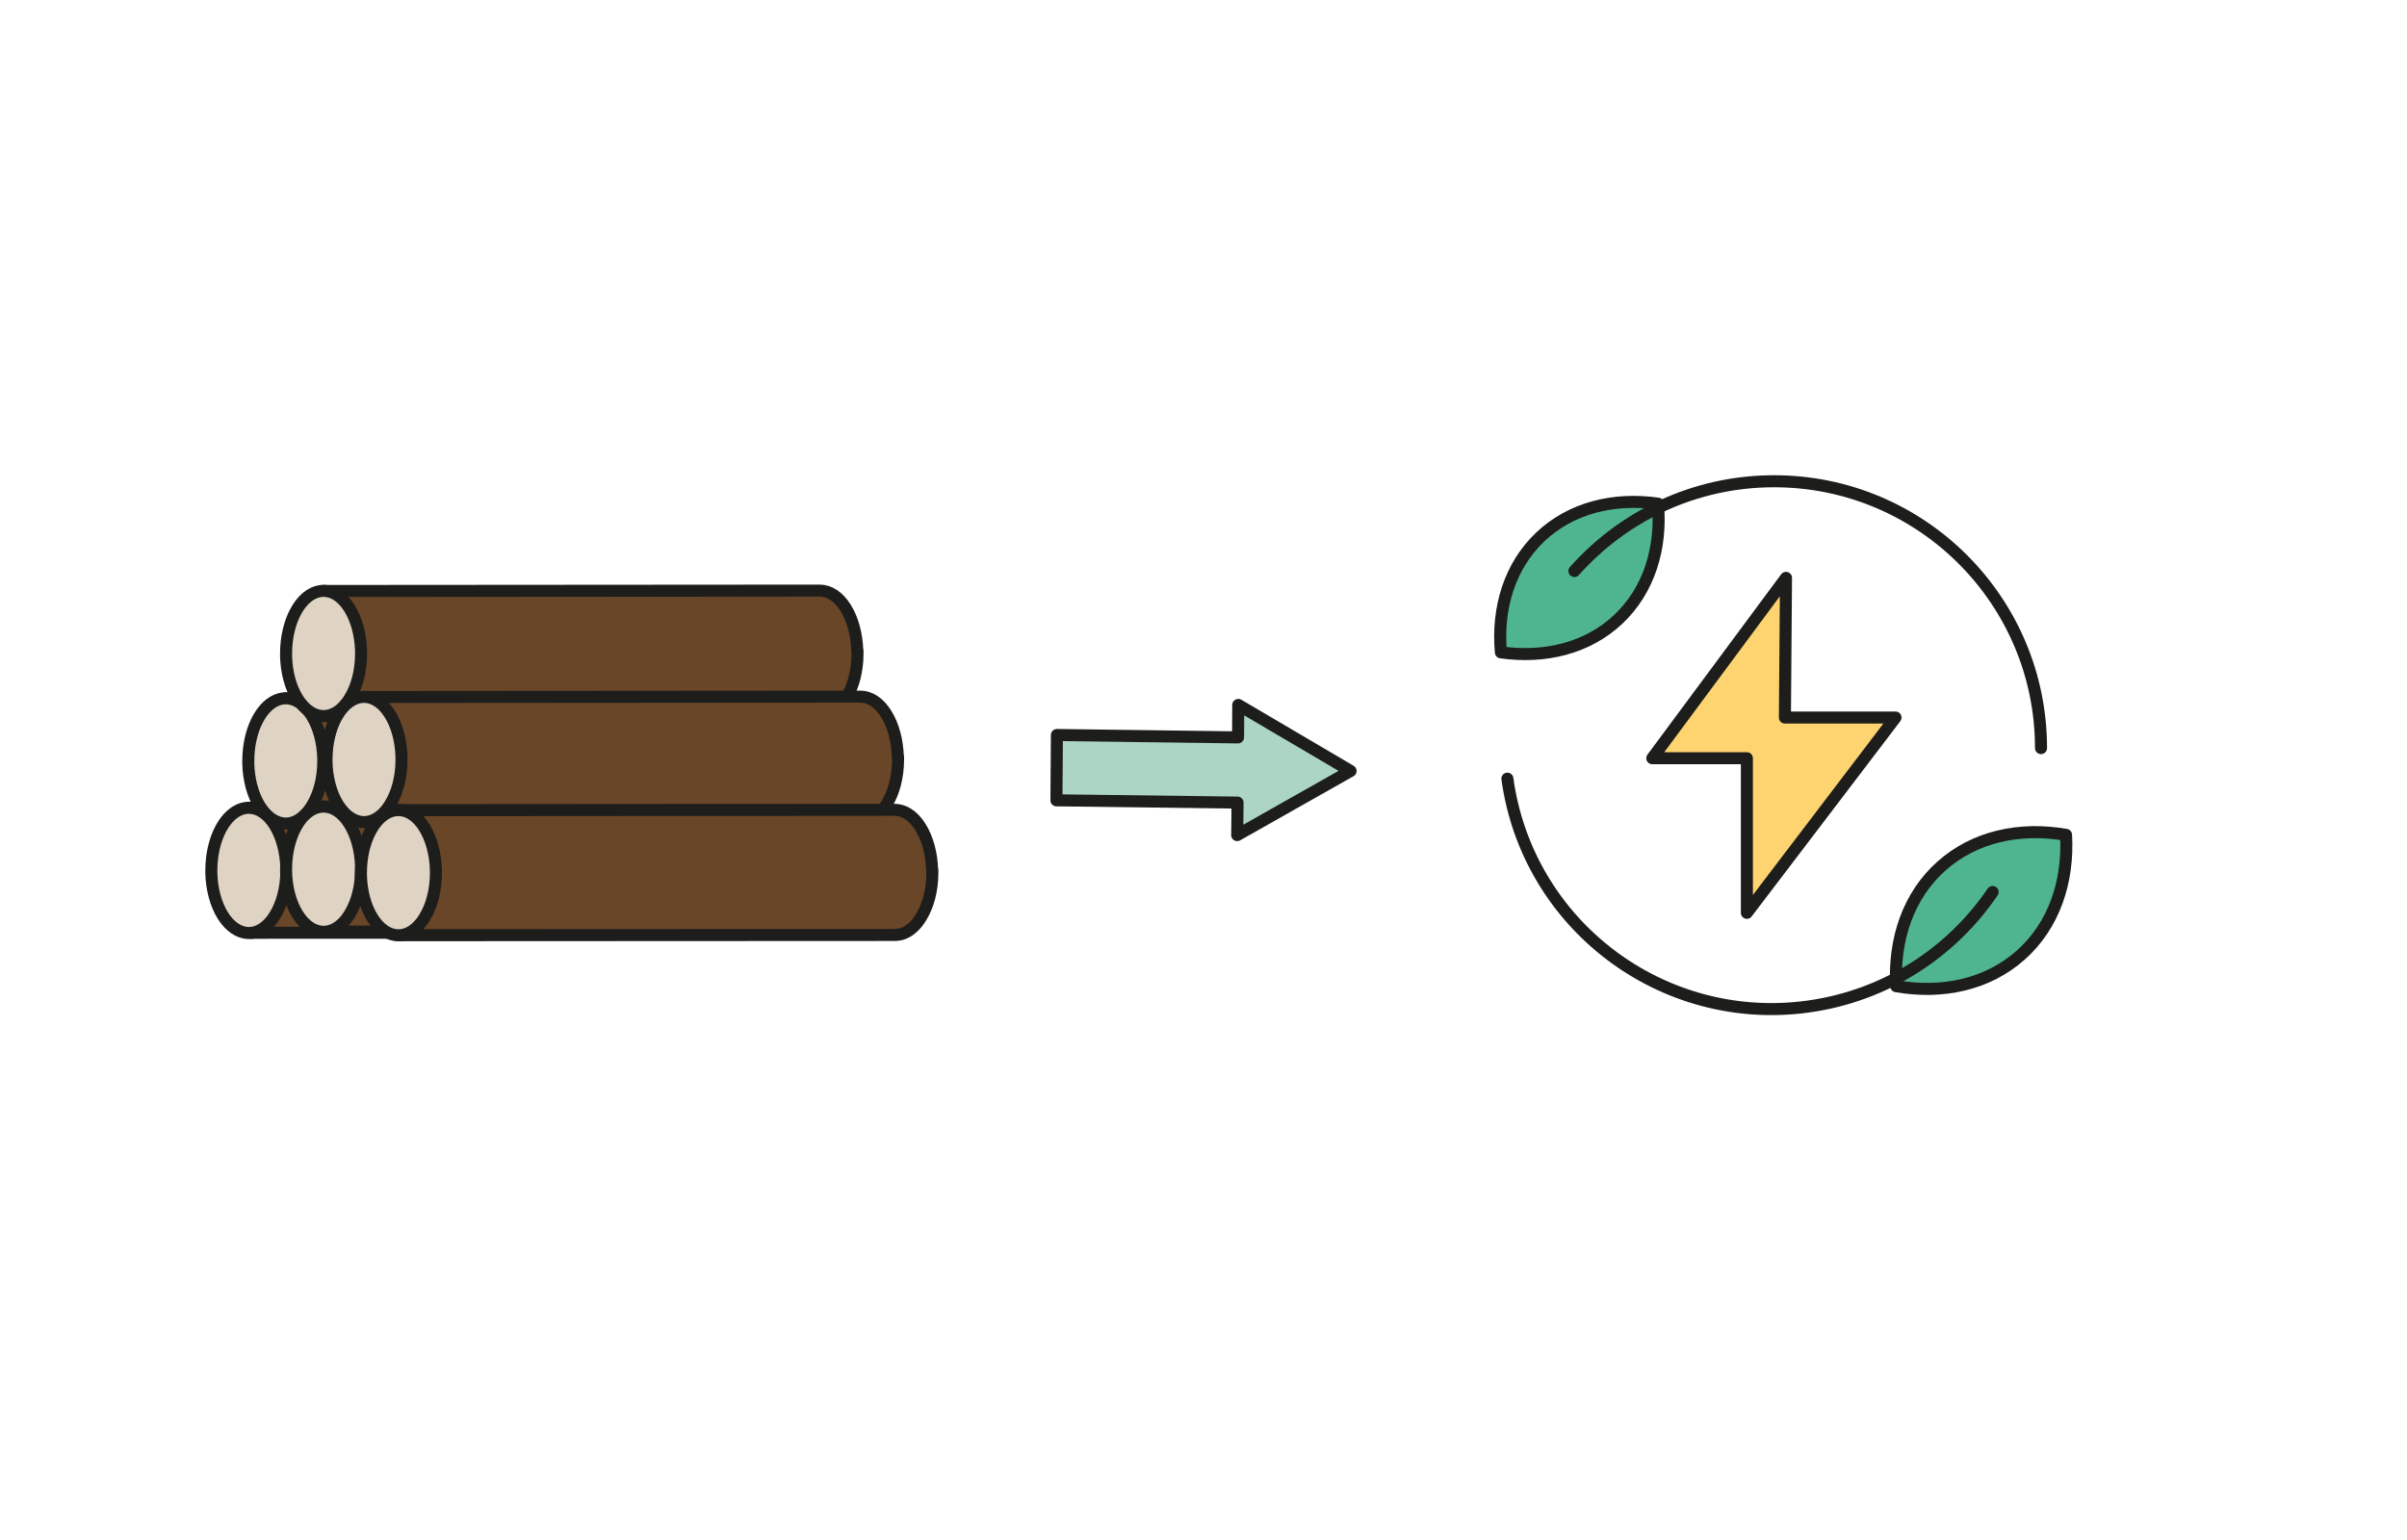 <?xml version="1.0" encoding="UTF-8"?><svg id="Layer_1" xmlns="http://www.w3.org/2000/svg" viewBox="0 0 200 128"><defs><style>.cls-1{fill:#fed471;}.cls-1,.cls-2,.cls-3,.cls-4,.cls-5,.cls-6{stroke:#1d1d1b;}.cls-1,.cls-3,.cls-4,.cls-5,.cls-6{stroke-linejoin:round;}.cls-2{fill:#dfd3c3;stroke-miterlimit:10;}.cls-3{fill:#694628;}.cls-4{fill:#4fb591;}.cls-4,.cls-5,.cls-6{stroke-linecap:round;}.cls-5{fill:none;}.cls-7{fill:#fff;stroke-width:0px;}.cls-6{fill:#acd5c6;}</style></defs><rect class="cls-7" width="200" height="128"/><path class="cls-3" d="M65.05,72.09s0,.04,0,.06c0,.02,0,.03,0,.05,0,.03,0,.07,0,.1h0s0,.07,0,.1h0c-.01,1.37-.34,2.66-.93,3.62-.33.55-.73.96-1.16,1.21-.3.18-.63.27-.96.28h0s-.05,0-.05,0c0,0-.01,0-.02,0,0,0-.01,0-.02,0l-41.06.02-.19-10.39,41.25-.03c.81,0,1.58.51,2.16,1.45.58.93.92,2.19.96,3.53Z"/><path class="cls-2" d="M21.7,77.26c-.32.19-.67.29-1.02.29-.81,0-1.58-.52-2.17-1.46-.58-.94-.92-2.2-.95-3.54v-.02s0-.05,0-.07c0-.02,0-.03,0-.05h0s0-.02,0-.03c0,0,0-.02,0-.03,0-.35.02-.69.06-1.02.01-.1.02-.19.04-.29.14-.89.41-1.7.81-2.37.34-.57.74-.98,1.18-1.24.32-.19.67-.29,1.02-.29.81,0,1.58.51,2.16,1.45.58.93.92,2.19.96,3.53,0,.02,0,.04,0,.06,0,.02,0,.03,0,.05,0,.03,0,.07,0,.1h0s0,.07,0,.1h0c-.01,1.37-.34,2.66-.93,3.62-.33.55-.73.96-1.16,1.21Z"/><path class="cls-3" d="M68.11,63s0,.04,0,.06c0,.02,0,.03,0,.05,0,.03,0,.07,0,.1h0s0,.07,0,.1h0c-.01,1.37-.34,2.66-.93,3.62-.33.55-.73.96-1.16,1.21-.3.18-.63.27-.96.28h0s-.05,0-.05,0c0,0-.01,0-.02,0,0,0-.01,0-.02,0l-41.06.02-.19-10.39,41.25-.03c.81,0,1.58.51,2.16,1.45.58.93.92,2.19.96,3.53Z"/><path class="cls-2" d="M24.77,68.16c-.32.19-.67.29-1.02.29-.81,0-1.58-.52-2.17-1.46-.58-.94-.92-2.2-.95-3.54v-.02s0-.05,0-.07c0-.02,0-.03,0-.05h0s0-.02,0-.03c0,0,0-.02,0-.03,0-.35.02-.69.06-1.02.01-.1.02-.19.04-.29.14-.89.41-1.7.81-2.37.34-.57.74-.98,1.18-1.24.32-.19.67-.29,1.02-.29.81,0,1.58.51,2.16,1.45.58.93.92,2.19.96,3.53,0,.02,0,.04,0,.06,0,.02,0,.03,0,.05,0,.03,0,.07,0,.1h0s0,.07,0,.1h0c-.01,1.37-.34,2.66-.93,3.62-.33.55-.73.96-1.16,1.21Z"/><path class="cls-3" d="M71.25,54.07s0,.04,0,.06c0,.02,0,.03,0,.05,0,.03,0,.07,0,.1h0s0,.07,0,.1h0c-.01,1.37-.34,2.66-.93,3.62-.33.55-.73.96-1.16,1.21-.3.18-.63.27-.96.28h0s-.05,0-.05,0c0,0-.01,0-.02,0,0,0-.01,0-.02,0l-41.06.02-.19-10.39,41.25-.03c.81,0,1.58.51,2.16,1.45.58.93.92,2.19.96,3.53Z"/><path class="cls-2" d="M27.91,59.23c-.32.19-.67.29-1.02.29-.81,0-1.58-.52-2.17-1.46-.58-.94-.92-2.2-.95-3.54v-.02s0-.05,0-.07c0-.02,0-.03,0-.05h0s0-.02,0-.03c0,0,0-.02,0-.03,0-.35.02-.69.06-1.02.01-.1.02-.19.04-.29.14-.89.41-1.7.81-2.37.34-.57.74-.98,1.18-1.24.32-.19.67-.29,1.02-.29.81,0,1.58.51,2.16,1.45.58.93.92,2.19.96,3.53,0,.02,0,.04,0,.06,0,.02,0,.03,0,.05,0,.03,0,.07,0,.1h0s0,.07,0,.1h0c-.01,1.37-.34,2.66-.93,3.62-.33.55-.73.96-1.16,1.21Z"/><path class="cls-3" d="M71.25,71.99s0,.04,0,.06c0,.02,0,.03,0,.05,0,.03,0,.07,0,.1h0s0,.07,0,.1h0c-.01,1.37-.34,2.66-.93,3.62-.33.55-.73.96-1.16,1.21-.3.18-.63.27-.96.28h0s-.05,0-.05,0c0,0-.01,0-.02,0,0,0-.01,0-.02,0l-41.06.02-.19-10.39,41.25-.03c.81,0,1.58.51,2.16,1.45.58.93.92,2.19.96,3.53Z"/><path class="cls-2" d="M27.91,77.16c-.32.19-.67.29-1.02.29-.81,0-1.58-.52-2.17-1.46-.58-.94-.92-2.2-.95-3.54v-.02s0-.05,0-.07c0-.02,0-.03,0-.05h0s0-.02,0-.03c0,0,0-.02,0-.03,0-.35.02-.69.06-1.02.01-.1.02-.19.04-.29.14-.89.41-1.7.81-2.37.34-.57.74-.98,1.18-1.24.32-.19.67-.29,1.02-.29.81,0,1.58.51,2.16,1.45.58.93.92,2.19.96,3.53,0,.02,0,.04,0,.06,0,.02,0,.03,0,.05,0,.03,0,.07,0,.1h0s0,.07,0,.1h0c-.01,1.37-.34,2.66-.93,3.62-.33.55-.73.96-1.16,1.21Z"/><path class="cls-3" d="M74.62,62.88s0,.04,0,.06c0,.02,0,.03,0,.05,0,.03,0,.07,0,.1h0s0,.07,0,.1h0c-.01,1.37-.34,2.66-.93,3.62-.33.55-.73.96-1.16,1.21-.3.18-.63.27-.96.28h0s-.05,0-.05,0c0,0-.01,0-.02,0,0,0-.01,0-.02,0l-41.06.02-.19-10.39,41.25-.03c.81,0,1.58.51,2.16,1.45.58.93.92,2.19.96,3.53Z"/><path class="cls-2" d="M31.27,68.04c-.32.19-.67.29-1.02.29-.81,0-1.58-.52-2.17-1.46-.58-.94-.92-2.2-.95-3.54v-.02s0-.05,0-.07c0-.02,0-.03,0-.05h0s0-.02,0-.03c0,0,0-.02,0-.03,0-.35.02-.69.06-1.02.01-.1.02-.19.04-.29.14-.89.41-1.7.81-2.37.34-.57.74-.98,1.18-1.24.32-.19.67-.29,1.02-.29.81,0,1.58.51,2.16,1.45.58.93.92,2.19.96,3.53,0,.02,0,.04,0,.06,0,.02,0,.03,0,.05,0,.03,0,.07,0,.1h0s0,.07,0,.1h0c-.01,1.37-.34,2.66-.93,3.62-.33.55-.73.96-1.16,1.21Z"/><path class="cls-3" d="M77.47,72.29s0,.04,0,.06c0,.02,0,.03,0,.05,0,.03,0,.07,0,.1h0s0,.07,0,.1h0c-.01,1.37-.34,2.66-.93,3.62-.33.55-.73.96-1.16,1.21-.3.18-.63.27-.96.28h0s-.05,0-.05,0c0,0-.01,0-.02,0,0,0-.01,0-.02,0l-41.06.02-.19-10.39,41.25-.03c.81,0,1.58.51,2.16,1.45.58.93.92,2.19.96,3.53Z"/><path class="cls-2" d="M34.13,77.45c-.32.19-.67.29-1.02.29-.81,0-1.58-.52-2.17-1.46-.58-.94-.92-2.2-.95-3.54v-.02s0-.05,0-.07c0-.02,0-.03,0-.05h0s0-.02,0-.03c0,0,0-.02,0-.03,0-.35.02-.69.06-1.02.01-.1.02-.19.04-.29.14-.89.41-1.7.81-2.37.34-.57.74-.98,1.18-1.24.32-.19.67-.29,1.02-.29.81,0,1.58.51,2.16,1.45.58.93.92,2.19.96,3.53,0,.02,0,.04,0,.06,0,.02,0,.03,0,.05,0,.03,0,.07,0,.1h0s0,.07,0,.1h0c-.01,1.37-.34,2.66-.93,3.62-.33.55-.73.96-1.16,1.21Z"/><polygon class="cls-6" points="102.8 69.41 112.22 64.08 102.89 58.59 102.87 61.29 87.82 61.09 87.78 66.52 102.83 66.71 102.8 69.41"/><polygon class="cls-1" points="148.31 59.64 148.4 48.03 137.29 63.02 145.15 63.02 145.15 75.87 157.5 59.64 148.31 59.64"/><path class="cls-4" d="M134.48,51.46c2.54-2.41,3.61-5.9,3.28-9.6-3.68-.52-7.22.35-9.77,2.76-2.54,2.41-3.61,5.9-3.28,9.6,3.68.52,7.22-.35,9.77-2.76Z"/><path class="cls-4" d="M161.32,71.98c-2.75,2.45-3.98,6.08-3.76,9.99,3.85.67,7.6-.14,10.35-2.59,2.75-2.45,3.98-6.08,3.76-9.99-3.85-.67-7.6.14-10.35,2.59Z"/><path class="cls-5" d="M165.57,74.14c-3.41,5.01-8.84,8.62-15.32,9.52-12.13,1.68-23.33-6.8-25-18.94"/><path class="cls-5" d="M130.82,47.46c4.06-4.57,9.99-7.46,16.59-7.46,12.25,0,22.18,9.93,22.18,22.18"/></svg>
